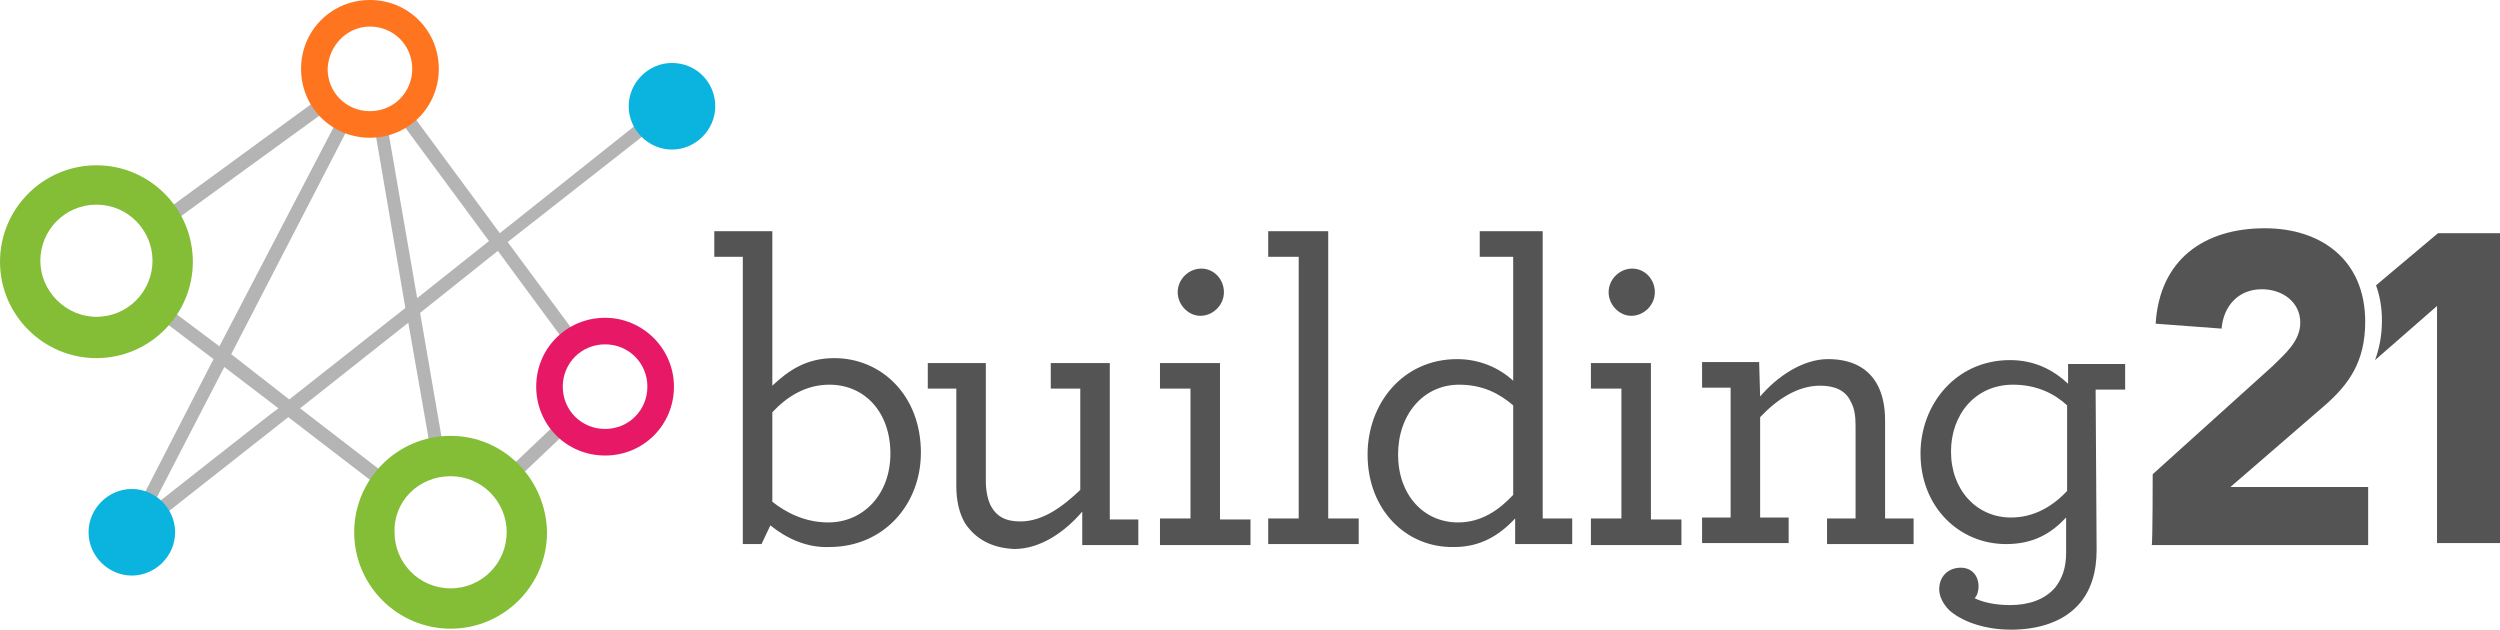 <?xml version="1.0" encoding="UTF-8"?>
<svg id="Layer_2" data-name="Layer 2" xmlns="http://www.w3.org/2000/svg" viewBox="0 0 254.1 64">
  <defs>
    <style>
      .cls-1 {
        fill: #0bb4de;
      }

      .cls-2 {
        fill: #545454;
      }

      .cls-3 {
        fill: #ff751f;
      }

      .cls-4 {
        fill: #84bd36;
      }

      .cls-5 {
        fill: #b4b4b4;
      }

      .cls-6 {
        fill: #e71967;
      }
    </style>
  </defs>
  <g id="Layer_2-2" data-name="Layer 2">
    <path class="cls-2" d="M78.3,53.4l-.9,1.9h-1.9v-29.2h-2.9v-2.6h5.9v15.7c1.6-1.5,3.4-2.8,6.3-2.8,4.8,0,8.8,3.8,8.8,9.6,0,5.3-3.8,9.6-9.3,9.6-2.3.1-4.4-.9-6-2.2ZM90.5,46.1c0-4.2-2.6-7-6.2-7-2.4,0-4.3,1.2-5.8,2.8v9.1c1.4,1.1,3.3,2.1,5.7,2.1,3.5,0,6.3-2.8,6.3-7h0ZM98.1,53.2c-.6-1-.9-2.3-.9-3.8v-9.9h-2.9v-2.6h5.9v12c0,1,.2,1.9.5,2.5.6,1.1,1.5,1.6,3,1.6,2.3,0,4.3-1.5,6.1-3.2v-10.3h-3v-2.6h6v15.9h2.9v2.6h-5.7v-3.4c-1.7,2-4.2,3.8-6.9,3.8-2.4-.1-4-1.1-5-2.6h0ZM117.9,52.7h3.1v-13.2h-3.1v-2.6h6.1v15.9h3.1v2.6h-9.2v-2.7ZM119.7,29.7c0-1.3,1.1-2.4,2.4-2.4s2.3,1.1,2.3,2.4-1.1,2.4-2.4,2.4c-1.2,0-2.3-1.1-2.3-2.4ZM128.9,52.7h3.1v-26.6h-3.1v-2.6h6.1v29.2h3.1v2.6h-9.2v-2.6h0ZM139,46.2c0-5.2,3.6-9.7,9.1-9.7,2.3,0,4.3.9,5.7,2.2v-12.6h-3.4v-2.6h6.4v29.2h3v2.6h-5.8v-2.6c-1.6,1.7-3.5,2.9-6.2,2.9-4.9.1-8.8-3.8-8.8-9.4h0ZM153.8,50.3v-9.1c-1.4-1.2-3.1-2.1-5.5-2.1-3.6,0-6.2,3-6.2,7.1s2.6,6.9,6.1,6.9c2.4,0,4.2-1.3,5.6-2.8h0ZM161.7,52.7h3.1v-13.2h-3.1v-2.6h6.1v15.9h3.1v2.6h-9.2v-2.7h0ZM163.5,29.7c0-1.3,1.1-2.4,2.4-2.4s2.3,1.1,2.3,2.4-1.1,2.4-2.4,2.4c-1.2,0-2.3-1.1-2.3-2.4h0ZM178.9,40.3c1.7-2,4.3-3.8,6.9-3.8,2.4,0,4,.9,4.9,2.4.6,1,.9,2.3.9,3.8v10h2.9v2.6h-8.8v-2.6h2.9v-9.4c0-1-.1-1.8-.5-2.5-.5-1.1-1.6-1.6-3.1-1.6-2.3,0-4.4,1.4-6.1,3.2v10.2h2.9v2.6h-8.8v-2.6h2.9v-13.2h-2.9v-2.6h5.8l.1,3.5h0ZM213.1,55.9c0,2.3-.6,4.1-1.7,5.4-1.6,1.9-4.2,2.7-7,2.7s-5.1-.9-6.3-2c-.6-.6-1-1.4-1-2.1,0-1.3.9-2.2,2.2-2.2,1.1,0,1.8.8,1.8,1.9,0,.4-.1.9-.4,1.2.6.3,1.8.7,3.6.7s3.5-.5,4.6-1.8c.7-.9,1.1-2,1.1-3.5v-3.6c-1.5,1.6-3.3,2.7-6.1,2.7-4.8,0-8.7-3.8-8.7-9.2,0-5,3.6-9.5,9.1-9.5,2.5,0,4.4,1,5.9,2.4v-2h5.8v2.6h-3l.1,16.3h0ZM198.3,45.9c0,3.9,2.6,6.7,6.1,6.7,2.3,0,4.2-1.1,5.7-2.7v-8.7c-1.3-1.2-3.1-2.1-5.5-2.1-3.8,0-6.3,3-6.3,6.8h0ZM218.8,48.2l12.2-11c1.2-1.2,2.8-2.5,2.8-4.4,0-2.1-1.8-3.4-3.9-3.4-2.4,0-3.9,1.7-4.1,4l-6.7-.5c.4-6.5,4.9-9.7,11.1-9.7,5.7,0,10.2,3.2,10.2,9.5,0,4.1-1.7,6.4-4.1,8.5l-9.6,8.3h14v5.9h-22c.1-.1.1-7.2.1-7.2ZM247.8,23.7l-6.3,5.3c.4,1.1.6,2.3.6,3.6,0,1.6-.3,2.9-.7,4l6.3-5.5v24.1h6.4v-31.5s-6.3,0-6.3,0Z"/>
    <path class="cls-5" d="M32.7,9.8l-16.7,12.2c.3.4.5.7.7,1.2l16.8-12.2c-.3-.5-.6-.8-.8-1.2h0ZM40.1,48.9l-9.6-7.4,11-8.7,2.4,13.7c.4-.1.9-.2,1.3-.2l-2.5-14.5,7.9-6.3,7,9.5c.3-.3.7-.6,1.1-.8l-7.1-9.6,17.1-13.4-.8-1.1-17.1,13.6-9.3-12.6c-.3.3-.7.6-1.1.8l9.3,12.6-7.3,5.8-3.1-17.9c-.4.1-.9.2-1.3.2l3.2,18.7-11.8,9.3-5.9-4.6,12.3-23.8c-.4-.2-.8-.4-1.2-.6l-12.3,23.6-6-4.5c-.2.4-.5.7-.8,1.1l6.2,4.7-8.9,17.3.6.3.4.5,15.5-12.2,9.9,7.6c.3-.4.6-.8.9-1.1h0ZM15.4,51.6l7.4-14.3,5.5,4.2c-.1,0-12.9,10.1-12.9,10.1ZM56.9,42.7l-6,5.7c.3.3.6.6.9,1l6-5.7c-.3-.3-.6-.7-.9-1Z"/>
    <path class="cls-3" d="M37.6,2.7c2.4,0,4.3,1.9,4.3,4.3s-1.9,4.3-4.3,4.3-4.3-1.9-4.3-4.3c.1-2.4,2-4.3,4.3-4.3ZM37.6,0c-3.9,0-7,3.1-7,7s3.1,7,7,7,7-3.1,7-7-3.1-7-7-7Z"/>
    <path class="cls-4" d="M9.8,20.8c3.2,0,5.7,2.6,5.7,5.7s-2.5,5.7-5.7,5.7h0c-3.1,0-5.7-2.6-5.7-5.7s2.5-5.7,5.7-5.7ZM9.8,16.8c-5.4,0-9.8,4.4-9.8,9.8s4.4,9.8,9.8,9.8,9.8-4.4,9.8-9.8-4.4-9.8-9.8-9.8h0ZM45.8,48.4c3.2,0,5.7,2.6,5.7,5.7s-2.5,5.7-5.7,5.7h0c-3.2,0-5.7-2.6-5.7-5.7-.1-3.2,2.5-5.7,5.7-5.7h0ZM45.8,44.3c-5.4,0-9.8,4.4-9.8,9.8s4.4,9.8,9.8,9.8,9.8-4.4,9.8-9.8c-.1-5.4-4.4-9.8-9.8-9.8Z"/>
    <path class="cls-6" d="M61.5,35c2.4,0,4.3,1.9,4.3,4.3s-1.9,4.3-4.3,4.3-4.3-1.9-4.3-4.3,1.9-4.3,4.3-4.3h0ZM61.5,32.3c-3.9,0-7,3.1-7,7s3.1,7,7,7,7-3.1,7-7-3.2-7-7-7h0Z"/>
    <path class="cls-1" d="M13.4,49.7c-2.4,0-4.4,2-4.4,4.4s2,4.4,4.4,4.4,4.4-2,4.4-4.4-2-4.4-4.4-4.4ZM68.3,6.4c-2.4,0-4.4,2-4.4,4.4s2,4.4,4.4,4.4,4.4-2,4.4-4.4-1.9-4.4-4.4-4.4h0Z"/>
  </g>
</svg>